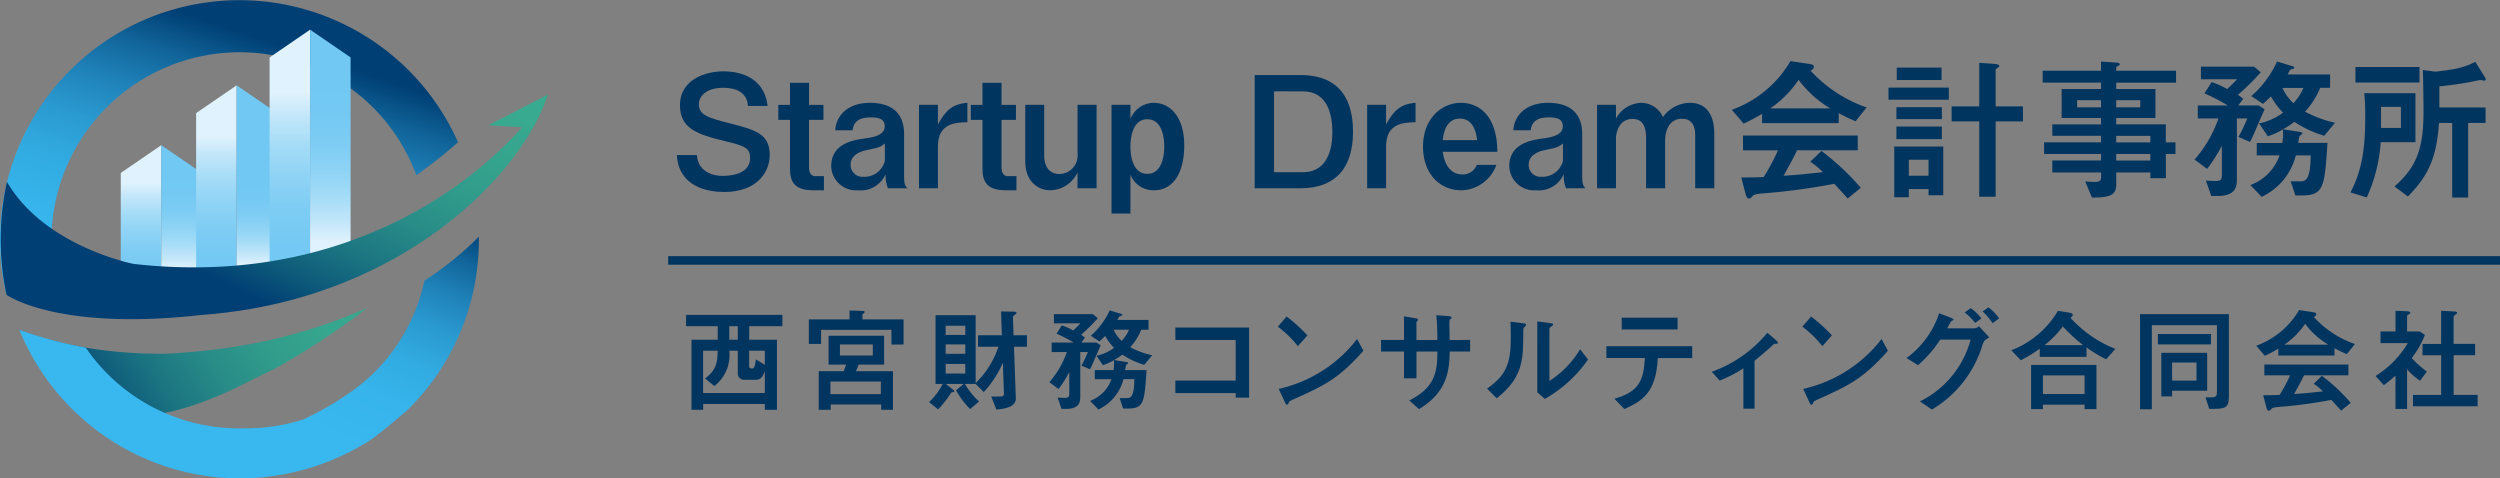 <svg xmlns="http://www.w3.org/2000/svg" xmlns:xlink="http://www.w3.org/1999/xlink" width="300" height="57.413" viewBox="0 0 300 57.413">
  <rect x="0" y="0" width="300" height="57.413" fill="#808080" stroke="none"/>
  <defs>
    <linearGradient id="linear-gradient" x1="0.054" y1="0.321" x2="1.121" y2="0.103" gradientUnits="objectBoundingBox">
      <stop offset="0" stop-color="#003f74"/>
      <stop offset="0.094" stop-color="#0b5579"/>
      <stop offset="0.248" stop-color="#1b7481"/>
      <stop offset="0.409" stop-color="#288b87"/>
      <stop offset="0.58" stop-color="#319c8b"/>
      <stop offset="0.767" stop-color="#36a68e"/>
      <stop offset="1" stop-color="#38aa8f"/>
    </linearGradient>
    <linearGradient id="linear-gradient-2" x1="0.874" y1="-0.137" x2="0.33" y2="0.537" gradientUnits="objectBoundingBox">
      <stop offset="0" stop-color="#003f74"/>
      <stop offset="0.005" stop-color="#004075"/>
      <stop offset="0.145" stop-color="#11659a"/>
      <stop offset="0.29" stop-color="#1f82b9"/>
      <stop offset="0.442" stop-color="#2a9ad0"/>
      <stop offset="0.604" stop-color="#31abe1"/>
      <stop offset="0.78" stop-color="#36b4eb"/>
      <stop offset="1" stop-color="#38b8ef"/>
    </linearGradient>
    <linearGradient id="linear-gradient-3" x1="0.624" y1="0.152" x2="0.221" y2="0.966" xlink:href="#linear-gradient-2"/>
    <linearGradient id="linear-gradient-4" x1="0.5" y1="0.245" x2="0.5" y2="1.013" gradientUnits="objectBoundingBox">
      <stop offset="0" stop-color="#dff2fd"/>
      <stop offset="0.108" stop-color="#c4e7fa"/>
      <stop offset="0.259" stop-color="#a5dcf7"/>
      <stop offset="0.418" stop-color="#8ed3f5"/>
      <stop offset="0.587" stop-color="#7dccf4"/>
      <stop offset="0.771" stop-color="#73c9f3"/>
      <stop offset="1" stop-color="#70c8f3"/>
    </linearGradient>
    <linearGradient id="linear-gradient-5" x1="47.636" y1="0.803" x2="47.636" y2="0.165" xlink:href="#linear-gradient-4"/>
    <linearGradient id="linear-gradient-7" x1="43.915" y1="0.855" x2="43.915" y2="0.441" xlink:href="#linear-gradient-4"/>
    <linearGradient id="linear-gradient-9" x1="40.287" y1="0.803" x2="40.287" y2="0.165" xlink:href="#linear-gradient-4"/>
    <linearGradient id="linear-gradient-10" x1="0.207" y1="0.577" x2="0.949" y2="-0.107" xlink:href="#linear-gradient"/>
    <linearGradient id="linear-gradient-11" x1="-5.92" y1="5.095" x2="0.703" y2="0.616" xlink:href="#linear-gradient"/>
  </defs>
  <g id="グループ_25974" data-name="グループ 25974" transform="translate(156.638 581)">
    <g id="グループ_25953" data-name="グループ 25953" transform="translate(-156.638 -581)">
      <g id="グループ_25952" data-name="グループ 25952" transform="translate(0 0)">
        <path id="パス_104653" data-name="パス 104653" d="M73.887,145.4c-10.816.165-17.684-2.867-17.684-2.867l13.11,10.3c3.8.253,8.06-1.123,12.342-3.069l5.7-2.824A95.185,95.185,0,0,0,97.97,139.9a63.638,63.638,0,0,1-15.088,4.531A77.585,77.585,0,0,1,73.887,145.4Z" transform="translate(-53.883 -102.96)" fill="url(#linear-gradient)"/>
        <g id="グループ_25950" data-name="グループ 25950" transform="translate(2.32 28.401)">
          <g id="グループ_25949" data-name="グループ 25949">
            <path id="パス_104654" data-name="パス 104654" d="M90.27,147.687a22.543,22.543,0,0,1-6.963,1.058,22.315,22.315,0,0,1-19.136-9.68,49.45,49.45,0,0,1-7.968-2.142,28.639,28.639,0,0,0,27.259,17.829A29.394,29.394,0,0,0,98.1,150.3c1.11-.66,4.645-3.716,4.645-3.716a28.555,28.555,0,0,0,8.6-20.839,38.448,38.448,0,0,1-6.536,5.281,21.862,21.862,0,0,1-9.087,13.538,35.426,35.426,0,0,1-5.454,3.119" transform="translate(-56.203 -125.75)" fill="url(#linear-gradient-2)"/>
          </g>
        </g>
        <path id="パス_104655" data-name="パス 104655" d="M59.935,115.41a22.6,22.6,0,1,1,42.389-15.7,61.675,61.675,0,0,0,5-3.954,28.722,28.722,0,0,0-54.19,18.3Z" transform="translate(-52.358 -78.685)" fill="url(#linear-gradient-3)"/>
        <g id="グループ_25951" data-name="グループ 25951" transform="translate(0.83 21.84)">
          <path id="パス_104656" data-name="パス 104656" d="M53.733,114.877" transform="translate(-53.733 -114.877)" fill="#fff"/>
        </g>
      </g>
      <path id="パス_104657" data-name="パス 104657" d="M81.234,126.057h-4.86V110.885l4.86-3.33Z" transform="translate(-61.882 -90.134)" fill="url(#linear-gradient-4)"/>
      <path id="パス_104658" data-name="パス 104658" d="M84.428,126.057h4.86V110.885l-4.86-3.33Z" transform="translate(-65.076 -90.134)" fill="url(#linear-gradient-5)"/>
      <path id="パス_104659" data-name="パス 104659" d="M96.22,120.76H91.36V98.985l4.86-3.33Z" transform="translate(-67.825 -85.414)" fill="url(#linear-gradient-4)"/>
      <path id="パス_104660" data-name="パス 104660" d="M99.413,120.76h4.86V98.985l-4.86-3.33Z" transform="translate(-71.018 -85.414)" fill="url(#linear-gradient-7)"/>
      <path id="パス_104661" data-name="パス 104661" d="M110.829,115.736H105.97V87.917l4.858-3.33Z" transform="translate(-73.618 -81.026)" fill="url(#linear-gradient-4)"/>
      <path id="パス_104662" data-name="パス 104662" d="M114.022,116.215l4.86-3.382V87.917l-4.86-3.33Z" transform="translate(-76.811 -81.026)" fill="url(#linear-gradient-9)"/>
      <path id="パス_104663" data-name="パス 104663" d="M53.183,121.527s6.022,4.38,23.37,2.425q1.659-.123,3.342-.337c21.4-2.729,35.122-16.5,38.232-26.1-5.992,8.859-20.1,20.166-40.857,20.7a62.193,62.193,0,0,1-8.857-.4s-10.669-2.076-15.172-9.849A32.246,32.246,0,0,0,53.183,121.527Z" transform="translate(-52.407 -86.153)" fill="url(#linear-gradient-10)"/>
      <path id="パス_104664" data-name="パス 104664" d="M156.6,97.517l-7.1,3.674,5.325.3A25.845,25.845,0,0,0,156.6,97.517Z" transform="translate(-90.883 -86.153)" fill="url(#linear-gradient-11)"/>
    </g>
    <g id="グループ_25957" data-name="グループ 25957" transform="translate(-76.457 -573.668)">
      <g id="グループ_25954" data-name="グループ 25954" transform="translate(1.044 0)">
        <path id="パス_104665" data-name="パス 104665" d="M189.361,102.922c.093,1.507,1.228,2.493,3.126,2.493.41,0,3.257,0,3.257-2.14,0-1.229-.632-1.452-3.089-2.047-3.387-.819-5.322-1.564-5.322-4.281,0-3.145,3.126-4.076,5.211-4.076,2.792,0,5.006,1.3,5.3,4.15h-2.363c-.075-1.564-1.378-2.178-2.922-2.178-2.2,0-2.959,1.117-2.959,1.991,0,1.322,1.209,1.638,3.833,2.308,2.866.744,4.671,1.209,4.671,3.74,0,2.382-1.843,4.466-5.435,4.466-2.009,0-5.471-.577-5.713-4.429Z" transform="translate(-186.96 -91.643)" fill="#003560"/>
        <path id="パス_104666" data-name="パス 104666" d="M210.82,95.155V97.8h1.73V99.6h-1.73v5.713c0,.3.056,1.042.745,1.042h1.042v1.693h-1.3c-2.159,0-2.773-.949-2.773-2.568V99.6h-1.4V97.8h1.4V95.155Z" transform="translate(-194.961 -92.549)" fill="#003560"/>
        <path id="パス_104667" data-name="パス 104667" d="M224.463,109.386a4,4,0,0,1-.279-1.693,3.258,3.258,0,0,1-3.313,1.935,2.976,2.976,0,0,1-3.219-2.884c0-2.68,2.568-3.126,3.87-3.313,1.135-.148,2.55-.372,2.55-1.489,0-.744-.5-1.06-1.638-1.06-1.191,0-2.066.316-2.215,1.545h-2.084c.13-1.917,1.656-3.295,4.169-3.295,1.787,0,4.094.6,4.094,3.741v4.987c0,1.061.13,1.228.39,1.526Zm-.372-5.378c-.559.465-.763.5-2.178.8-.632.13-1.935.5-1.935,1.786a1.426,1.426,0,0,0,1.545,1.414,2.528,2.528,0,0,0,2.568-1.916Z" transform="translate(-199.132 -94.126)" fill="#003560"/>
        <path id="パス_104668" data-name="パス 104668" d="M237.382,99.374v2.346c.893-1.6,1.656-2.439,3.536-2.588v2.326c-1.452.037-3.536.131-3.536,2.884v5.044h-2.27V99.374Z" transform="translate(-206.055 -94.126)" fill="#003560"/>
        <path id="パス_104669" data-name="パス 104669" d="M249.1,95.155V97.8h1.731V99.6H249.1v5.713c0,.3.056,1.042.744,1.042h1.042v1.693h-1.3c-2.159,0-2.773-.949-2.773-2.568V99.6h-1.4V97.8h1.4V95.155Z" transform="translate(-210.141 -92.549)" fill="#003560"/>
        <path id="パス_104670" data-name="パス 104670" d="M258.512,99.533v6.1c0,.931.372,2.2,1.824,2.2a2.219,2.219,0,0,0,2.177-2.475V99.533H264.8v10.012h-2.289v-1.9a3.689,3.689,0,0,1-3.256,2.14c-1.582,0-3.015-1.154-3.015-3.461V99.533Z" transform="translate(-214.434 -94.285)" fill="#003560"/>
        <path id="パス_104671" data-name="パス 104671" d="M275.663,99.374v1.693a3.05,3.05,0,0,1,2.735-1.935c2.233,0,3.722,1.935,3.722,5.081,0,3.182-1.21,5.415-3.666,5.415a2.957,2.957,0,0,1-2.792-1.88v4.671h-2.271V99.374Zm0,5.006c0,1.4.409,3.275,2.028,3.275s2.029-1.86,2.029-3.275c0-1.4-.41-3.275-2.029-3.275S275.663,102.966,275.663,104.38Z" transform="translate(-221.235 -94.126)" fill="#003560"/>
        <path id="パス_104672" data-name="パス 104672" d="M307.372,93.612c5.769,0,6.29,4.485,6.29,6.83,0,4.242-2.046,6.755-6.29,6.755h-5.509V93.612Zm-3.183,1.955v9.7h3.48c2.438,0,3.517-1.973,3.517-4.82,0-1.88-.484-4.876-3.517-4.876Z" transform="translate(-232.526 -91.937)" fill="#003560"/>
        <path id="パス_104673" data-name="パス 104673" d="M326.5,99.374v2.346c.893-1.6,1.656-2.439,3.536-2.588v2.326c-1.452.037-3.536.131-3.536,2.884v5.044h-2.27V99.374Z" transform="translate(-241.395 -94.126)" fill="#003560"/>
        <path id="パス_104674" data-name="パス 104674" d="M337.7,105.013c.186,1.34.819,2.717,2.382,2.717a1.824,1.824,0,0,0,1.712-1.154h2.344a4.576,4.576,0,0,1-4.187,3.052c-2.661,0-4.615-2.047-4.615-5.229,0-3.573,2.438-5.267,4.522-5.267,2.493,0,4.392,1.9,4.392,5.881Zm4.131-1.4c-.092-.651-.334-2.586-2.066-2.586-1.749,0-1.991,1.935-2.066,2.586Z" transform="translate(-245.798 -94.126)" fill="#003560"/>
        <path id="パス_104675" data-name="パス 104675" d="M359.3,109.386a4,4,0,0,1-.279-1.693,3.257,3.257,0,0,1-3.312,1.935,2.977,2.977,0,0,1-3.219-2.884c0-2.68,2.568-3.126,3.871-3.313,1.134-.148,2.549-.372,2.549-1.489,0-.744-.5-1.06-1.638-1.06-1.191,0-2.066.316-2.214,1.545h-2.084c.13-1.917,1.656-3.295,4.169-3.295,1.786,0,4.094.6,4.094,3.741v4.987c0,1.061.13,1.228.391,1.526Zm-.372-5.378c-.558.465-.763.5-2.177.8-.632.13-1.935.5-1.935,1.786a1.426,1.426,0,0,0,1.545,1.414,2.528,2.528,0,0,0,2.568-1.916Z" transform="translate(-252.6 -94.126)" fill="#003560"/>
        <path id="パス_104676" data-name="パス 104676" d="M372.214,99.374v1.638a3.631,3.631,0,0,1,3.015-1.88,2.869,2.869,0,0,1,2.624,1.713,4.033,4.033,0,0,1,3.219-1.713c2.531,0,2.941,2.29,2.941,3.648v6.606h-2.289v-6.346c0-1.116-.372-1.991-1.6-1.991-1.8,0-2.009,1.935-2.009,2.624v5.713h-2.289v-6.03c0-1.451-.447-2.289-1.638-2.289-1.507,0-1.973,1.471-1.973,2.382v5.937h-2.27V99.374Z" transform="translate(-259.524 -94.126)" fill="#003560"/>
        <path id="パス_104677" data-name="パス 104677" d="M400.378,97.164a22.51,22.51,0,0,1-2.214,1.173l-1.416-1.657a13.38,13.38,0,0,0,7.034-5.844l2.084.317c.429.056.727.111.727.353s-.261.409-.391.484A16.5,16.5,0,0,0,412.92,96.4L411.6,98.057c-.763-.316-1.227-.558-2.028-.969V98.28h-9.193Zm4.2,4.373c-.391.856-1.3,2.475-1.618,3.053.725-.038,1.675-.094,4.707-.428a8.354,8.354,0,0,0-1.507-1.247l1.34-1.3a30.009,30.009,0,0,1,4.726,4.429l-1.582,1.284c-.111-.149-1.06-1.191-1.6-1.769a76.812,76.812,0,0,1-8.821,1.173c-.278.037-.8.093-.949.26-.261.3-.316.336-.465.336-.167,0-.316-.168-.409-.54l-.521-1.991c1.748,0,2.177-.019,2.7-.056a25.9,25.9,0,0,0,1.711-3.2h-4.2V99.769H411.86v1.768Zm3.982-5.024a13.008,13.008,0,0,1-3.8-3.424,12.856,12.856,0,0,1-3.405,3.424Z" transform="translate(-270.153 -90.836)" fill="#003560"/>
        <path id="パス_104678" data-name="パス 104678" d="M427.905,95.606V94.154h7.24v1.451Zm.688,5.62h5.881v5.844h-1.769v-.745h-2.364v.987h-1.748Zm.26-3.294V96.5h5.453v1.433Zm0,2.4V98.825h5.453v1.507Zm.039-7.09V91.753h5.378v1.489Zm3.814,9.566h-2.364v1.917h2.364Zm6.085-4.6h-3.312v-1.8h3.312V91.177l1.825.13c.148.019.577.037.577.26a.179.179,0,0,1-.093.15c-.3.186-.336.2-.336.316v4.373h3.275v1.8h-3.275v9.045h-1.973Z" transform="translate(-282.509 -90.971)" fill="#003560"/>
        <path id="パス_104679" data-name="パス 104679" d="M465.564,90.93l1.729.112c.261.018.521.037.521.223,0,.094-.223.2-.352.279a.161.161,0,0,0-.075.167v.317h7.183v1.433h-7.183v.763h4.707V97.7h-4.707v.763h5.955v2.159H474.5v1.4h-1.154v2.9h-1.861v-.689h-4.094v1.358c0,1.34-.614,1.656-2.921,1.656l-.8-1.935c.3.018.632.056,1.171.056.224,0,.727,0,.727-.466v-.669H459.72V102.8h5.844v-.782h-6.83v-1.4h6.83v-.782H459.72V98.467h5.844V97.7h-4.727v-3.48h4.727v-.763h-7V92.028h7Zm0,5.49v-.856H462.7v.856Zm4.707,0v-.856h-2.884v.856Zm1.209,4.206v-.782h-4.094v.782Zm0,2.177v-.782h-4.094v.782Z" transform="translate(-294.667 -90.873)" fill="#003560"/>
        <path id="パス_104680" data-name="パス 104680" d="M494.033,99.974a19.639,19.639,0,0,0,1.06-2.215h-1.246v7.258c0,.986-.168,2.047-2.382,2.047h-.689l-.652-1.861c.317.037.838.056,1.172.056.578,0,.745-.167.745-.632v-3.592a18.9,18.9,0,0,1-1.768,2.773l-1.507-1.116a14.933,14.933,0,0,0,2.866-4.932h-2.475V96.2h3.61a24.059,24.059,0,0,0-2.81-1.452l.855-1.358a10.9,10.9,0,0,1,1.88.838c.391-.391.932-.893,1.172-1.172h-4.336V91.544h6.384l.8.67a28.293,28.293,0,0,1-2.737,2.7c.112.074.559.409.634.484l-.6.8h2.455l.707.447c-1.376,3.182-1.526,3.535-1.749,3.926Zm5.266.725a8.084,8.084,0,0,0,.093-1.023,3.047,3.047,0,0,0-.038-.6,8.154,8.154,0,0,1-1.8.818l-1.042-1.544a7.332,7.332,0,0,0,2.866-1.284,10.568,10.568,0,0,1-1.453-1.954c-.2.2-.614.614-.949.894l-1.4-.931a12.347,12.347,0,0,0,3.089-4.149l1.731.521c.2.056.334.093.334.2,0,.13-.13.168-.334.2-.15.037-.186.093-.466.633h5.1v1.6H503.84a9.935,9.935,0,0,1-1.806,2.866,13.832,13.832,0,0,0,3.593,1.322l-1.3,1.563a13.262,13.262,0,0,1-3.592-1.674,8.22,8.22,0,0,1-1.357.893l1.9.3c.279.037.427.074.427.2,0,.074-.316.279-.354.334-.018.131-.111.577-.148.8h3.516c-.352,5.341-.427,6.31-3.143,6.31h-.707L500.3,105.3h1.116c.634,0,1.266-.074,1.284-3.108h-1.786a7.49,7.49,0,0,1-4.094,4.97l-1.359-1.415a5.8,5.8,0,0,0,3.5-3.555h-2.735V100.7Zm.018-6.606a5.248,5.248,0,0,0,1.321,1.824,6.267,6.267,0,0,0,1.191-1.824Z" transform="translate(-306.644 -90.873)" fill="#003560"/>
        <path id="パス_104681" data-name="パス 104681" d="M523.4,100.631a19.187,19.187,0,0,1-1.675,6.625l-1.955-.6c1.414-2.717,1.769-5.378,1.769-8.988a28.614,28.614,0,0,0-.112-2.921h6.141v5.881Zm-3.034-7.165V91.605h7.687v1.861Zm5.453,5.452V96.388h-2.382v2.531Zm9.956-6.29c.168.261.224.372.224.484,0,.093-.111.13-.168.13-.075,0-.391-.075-.448-.075-.148,0-1.134.224-1.357.261-1.657.3-2.884.427-3.591.5v2.531h5.544v1.861H533.89v8.951h-1.916V98.323h-1.582c-.279,3.889-1.1,6.179-3.739,8.821l-1.6-1.209c2.661-2.327,3.48-4.56,3.48-8.989,0-1.227-.037-3.814-.074-4.987.186.018,1.358.2,1.471.2.278,0,1.4-.167,1.73-.223a9.02,9.02,0,0,0,3.089-.95Z" transform="translate(-318.937 -90.897)" fill="#003560"/>
      </g>
      <g id="グループ_25956" data-name="グループ 25956" transform="translate(2.138 29.548)">
        <g id="グループ_25955" data-name="グループ 25955">
          <path id="パス_104682" data-name="パス 104682" d="M198.234,152.689v-.7h-7.4v.7h-1.4v-8.411h3.149v-1.623h-3.8v-1.363h11.56v1.363h-3.98v1.623h3.326v8.411Zm0-4.635c-.328.832-.5,1.037-1.282,1.037h-1.145a.757.757,0,0,1-.818-.778V145.6h-1.023a4.694,4.694,0,0,1-1.786,4.239l-1.118-.913c1.335-1.022,1.472-1.8,1.513-3.326h-1.745v5.071h7.4Zm-3.245-3.776v-1.623h-1.023v1.623Zm3.245,1.322h-1.882v1.868c0,.258.191.258.422.258.259,0,.368-.845.382-1.09l1.077.655Z" transform="translate(-188.773 -140.392)" fill="#003560"/>
          <path id="パス_104683" data-name="パス 104683" d="M224.568,141.5v3.012h-1.459v-1.758h-8.439v1.69H213.2V141.5h4.881v-1.064l1.472.041c.164,0,.354.014.354.15,0,.041-.15.164-.191.191a.249.249,0,0,0-.081.218v.464Zm-1.268,6.216v4.635h-1.418v-.641H215.83v.641h-1.445v-4.635h3c.136-.368.191-.5.286-.791h-2.1V143.46h6.666v3.463h-3.054c-.082.232-.286.7-.327.791Zm-1.459,1.24H215.79v1.514h6.052Zm-.967-4.444h-3.94v1.323h3.94Z" transform="translate(-198.459 -140.052)" fill="#003560"/>
          <path id="パス_104684" data-name="パス 104684" d="M242.694,149.312h-1.281a8.474,8.474,0,0,0,1.69,2.1l-1.063.926a9.568,9.568,0,0,1-1.69-2.263l.913-.763h-2.14l.791.627c.2.163.218.191.218.246,0,.109-.15.122-.259.122-.081.013-.095.041-.245.259a11.627,11.627,0,0,1-1.431,1.8l-1.09-.872a7.633,7.633,0,0,0,1.636-2.181h-.859v-8.248h4.812v8.152a10.976,10.976,0,0,0,2.74-4.362h-2.454v-1.377h2.863l-.1-2.863,1.568.027c.054,0,.286,0,.286.15,0,.068-.027.082-.191.218-.136.109-.232.191-.232.259l.068,2.208h1.609v1.377H247.3l.218,6.176c.041,1.2-1.772,1.308-2.331,1.349l-.627-1.553h1.118c.436,0,.422-.232.409-.45l-.122-3.6a12.624,12.624,0,0,1-2.291,3.517Zm-1.241-6.98H239.1v1.1h2.358Zm0,2.236H239.1V145.7h2.358Zm0,2.345H239.1v1.158h2.358Z" transform="translate(-207.939 -140.123)" fill="#003560"/>
          <path id="パス_104685" data-name="パス 104685" d="M264.868,147.037a14.291,14.291,0,0,0,.777-1.623h-.913v5.317c0,.722-.122,1.5-1.745,1.5h-.5l-.477-1.364c.232.027.614.041.859.041.422,0,.546-.123.546-.464v-2.63a13.9,13.9,0,0,1-1.295,2.031l-1.1-.818a10.922,10.922,0,0,0,2.1-3.613H261.3v-1.145h2.644a17.455,17.455,0,0,0-2.058-1.063l.627-1a7.985,7.985,0,0,1,1.377.614c.287-.286.681-.655.859-.859h-3.177v-1.1h4.675l.587.491a20.782,20.782,0,0,1-2,1.976c.081.055.409.3.463.355l-.436.586h1.8l.518.328c-1.009,2.331-1.118,2.59-1.282,2.876Zm3.858.531a5.906,5.906,0,0,0,.068-.75,2.278,2.278,0,0,0-.027-.436,6.015,6.015,0,0,1-1.323.6l-.763-1.131a5.353,5.353,0,0,0,2.1-.941,7.793,7.793,0,0,1-1.063-1.431c-.15.15-.45.45-.7.655L266,143.451a9.072,9.072,0,0,0,2.263-3.04l1.268.382c.15.04.245.068.245.15s-.1.123-.245.15c-.109.028-.136.068-.341.464h3.735v1.172h-.873a7.275,7.275,0,0,1-1.322,2.1,10.127,10.127,0,0,0,2.631.968l-.954,1.145a9.7,9.7,0,0,1-2.632-1.227,6.012,6.012,0,0,1-1,.655l1.391.218c.2.027.313.054.313.15,0,.055-.232.2-.259.246-.014.1-.082.422-.109.586h2.577c-.259,3.913-.314,4.621-2.3,4.621h-.518l-.409-1.254h.818c.463,0,.927-.054.941-2.277h-1.309a5.484,5.484,0,0,1-3,3.639l-1-1.035a4.256,4.256,0,0,0,2.563-2.6h-2v-1.09Zm.013-4.84a3.858,3.858,0,0,0,.968,1.337,4.6,4.6,0,0,0,.873-1.337Z" transform="translate(-217.419 -140.043)" fill="#003560"/>
          <path id="パス_104686" data-name="パス 104686" d="M294.939,152.233H293.33v-.546h-7.239v-1.5h7.239v-4.867h-7.239v-1.5h8.848Z" transform="translate(-227.365 -141.396)" fill="#003560"/>
          <path id="パス_104687" data-name="パス 104687" d="M308.872,145.189a13,13,0,0,0-2.4-2.344l1.05-1.214a18.711,18.711,0,0,1,2.495,2.263Zm7.865.546c-2.985,3.394-4.8,4.212-8.152,5.725-.668.3-.736.34-.818.518-.054.136-.1.232-.2.232s-.136-.054-.313-.436l-.682-1.459a16.393,16.393,0,0,0,9.406-5.985Z" transform="translate(-235.447 -140.527)" fill="#003560"/>
          <path id="パス_104688" data-name="パス 104688" d="M337.677,144.331v1.391h-2.454c0,2.495-.463,5-3.681,6.911l-1.158-1.035c2.957-1.527,3.367-3.2,3.367-5.876h-2.508v3.217h-1.5v-3.217h-2.754v-1.391h2.754V141.5l1.322.218c.232.042.354.082.354.191a.214.214,0,0,1-.1.177.25.25,0,0,0-.081.232v2.017h2.508c0-.5,0-1.745-.122-2.971l1.336.1c.259.013.491.041.491.177a.238.238,0,0,1-.124.177c-.136.136-.136.191-.136.627,0,.3.027,1.623.027,1.895Z" transform="translate(-243.584 -140.419)" fill="#003560"/>
          <path id="パス_104689" data-name="パス 104689" d="M348.071,150.66c2.44-1.7,2.849-3.163,2.849-6.284,0-.832-.027-1.337-.04-1.745l1.445.191c.436.055.436.1.436.177a.38.38,0,0,1-.163.246c-.15.136-.178.15-.178.546-.013,3.49-.027,5.494-3.189,8.043ZM354.1,142.6l1.4.19c.436.055.491.055.491.177,0,.1-.04.123-.231.259s-.205.218-.205.327v6.188a11.41,11.41,0,0,0,3.681-3.8l.955,1.228a15.73,15.73,0,0,1-5.181,4.73l-.913-.791Z" transform="translate(-251.944 -140.912)" fill="#003560"/>
          <path id="パス_104690" data-name="パス 104690" d="M372.763,151.591c2.973-.873,3.5-2.195,3.654-4.894H371.8v-1.418H382.1V146.7h-4.13c-.205,4.171-1.868,5.153-4.008,6.121Zm7.58-9.734v1.417h-6.707v-1.417Z" transform="translate(-261.352 -140.616)" fill="#003560"/>
          <path id="パス_104691" data-name="パス 104691" d="M396.545,149.128A15.981,15.981,0,0,1,393.7,150.6l-.954-1.063a15.277,15.277,0,0,0,6.678-4.675l.9.763c.287.246.355.354.355.436,0,.123-.108.123-.34.123-.11,0-.136.027-.383.259-.491.477-1.65,1.431-2.072,1.772v5.753h-1.336Z" transform="translate(-269.659 -141.808)" fill="#003560"/>
          <path id="パス_104692" data-name="パス 104692" d="M413.172,145.189a12.939,12.939,0,0,0-2.4-2.344l1.05-1.214a18.672,18.672,0,0,1,2.495,2.263Zm7.866.546c-2.986,3.394-4.8,4.212-8.152,5.725-.667.3-.735.34-.816.518-.055.136-.1.232-.205.232s-.136-.054-.314-.436l-.682-1.459a16.388,16.388,0,0,0,9.407-5.985Z" transform="translate(-276.809 -140.527)" fill="#003560"/>
          <path id="パス_104693" data-name="パス 104693" d="M439.52,142.323a.829.829,0,0,0,.655-.259l1.241,1.336c-.559.355-.628.4-.792.845a13.552,13.552,0,0,1-6.093,7.825l-1.432-.981a11.6,11.6,0,0,0,6.081-7.416h-3.654a13.943,13.943,0,0,1-2.658,3.067l-1.378-.859a10.786,10.786,0,0,0,3.913-5.371l1.241.477c.15.055.477.191.477.273s-.095.136-.273.218a7.6,7.6,0,0,0-.464.846Zm.2-.655a7.21,7.21,0,0,0-1.254-1.254l.724-.518a5.736,5.736,0,0,1,1.281,1.241Zm2.1.041a7.714,7.714,0,0,0-1.2-1.418l.709-.491a6.2,6.2,0,0,1,1.269,1.322Z" transform="translate(-285.025 -139.801)" fill="#003560"/>
          <path id="パス_104694" data-name="パス 104694" d="M461.351,146.023h-5.617v-.982a16.219,16.219,0,0,1-2.276,1.39l-1.133-1.2a11.1,11.1,0,0,0,5.591-4.73l1.281.2c.287.041.5.123.5.273,0,.177-.177.286-.273.354a14.28,14.28,0,0,0,5.384,3.735l-1.1,1.254a15.079,15.079,0,0,1-2.359-1.431Zm-.233,6.27v-.532h-5v.532H454.7v-5.3h7.84v5.3Zm0-1.813v-2.235h-5v2.235Zm-.176-5.862a20.315,20.315,0,0,1-2.44-2.248,11.864,11.864,0,0,1-2.181,2.248Z" transform="translate(-293.286 -140.079)" fill="#003560"/>
          <path id="パス_104695" data-name="パス 104695" d="M488.588,151.053c0,1.473-.532,1.473-2.358,1.473l-.45-1.391c.15,0,.531.013.654.013.64,0,.722-.19.722-.722v-7.947h-7.812v10.088h-1.417v-11.41h10.66Zm-8.519-7.511h6.366v1.241h-6.366Zm.409,7.485v-5.235h5.506v4.553h-4.212v.682Zm4.225-1.9v-2.168h-2.931v2.168Z" transform="translate(-303.44 -140.339)" fill="#003560"/>
          <path id="パス_104696" data-name="パス 104696" d="M503.677,144.978a16.348,16.348,0,0,1-1.621.859l-1.037-1.214a9.8,9.8,0,0,0,5.153-4.28l1.527.231c.313.042.53.082.53.259s-.189.3-.286.354a12.068,12.068,0,0,0,4.922,3.23l-.968,1.214c-.559-.231-.9-.409-1.486-.708v.873h-6.735Zm3.081,3.2c-.286.627-.955,1.813-1.186,2.235.532-.027,1.227-.068,3.45-.313a6.289,6.289,0,0,0-1.1-.914l.981-.954a22,22,0,0,1,3.461,3.245l-1.157.941c-.081-.109-.777-.873-1.173-1.295a56.25,56.25,0,0,1-6.462.858c-.2.028-.585.068-.693.191-.191.218-.233.246-.341.246-.123,0-.233-.123-.3-.4l-.381-1.458c1.28,0,1.595-.014,1.976-.042a18.724,18.724,0,0,0,1.255-2.344H502v-1.295h10.088v1.295Zm2.918-3.68a9.533,9.533,0,0,1-2.781-2.508A9.431,9.431,0,0,1,504.4,144.5Z" transform="translate(-312.596 -140.016)" fill="#003560"/>
          <path id="パス_104697" data-name="パス 104697" d="M527.144,148.263a15.1,15.1,0,0,1-1.4,1.145l-.995-1.1a11.656,11.656,0,0,0,3.87-3.94h-3.272v-1.4h1.8v-2.481l1.377.055c.04,0,.394.013.394.177,0,.081-.027.1-.273.246a.228.228,0,0,0-.108.218v1.786h1.514l.627.409a11.358,11.358,0,0,1-1.582,2.781,12.722,12.722,0,0,0,1.813,1.622l-.818,1.1a7.658,7.658,0,0,1-1.554-1.377v4.758h-1.39Zm5.479-7.784,1.419.081c.3.014.5.027.5.2,0,.055-.231.2-.3.259a.283.283,0,0,0-.123.272v3.163H536.7v1.363h-2.577v4.758H537v1.364h-7.757V150.58h3.38v-4.758h-2.236v-1.363h2.236Z" transform="translate(-322.005 -140.07)" fill="#003560"/>
        </g>
      </g>
      <path id="線_3" data-name="線 3" d="M219.819.513H0V-.513H219.819Z" transform="translate(0 23.919)" fill="#003560"/>
    </g>
  </g>
</svg>
